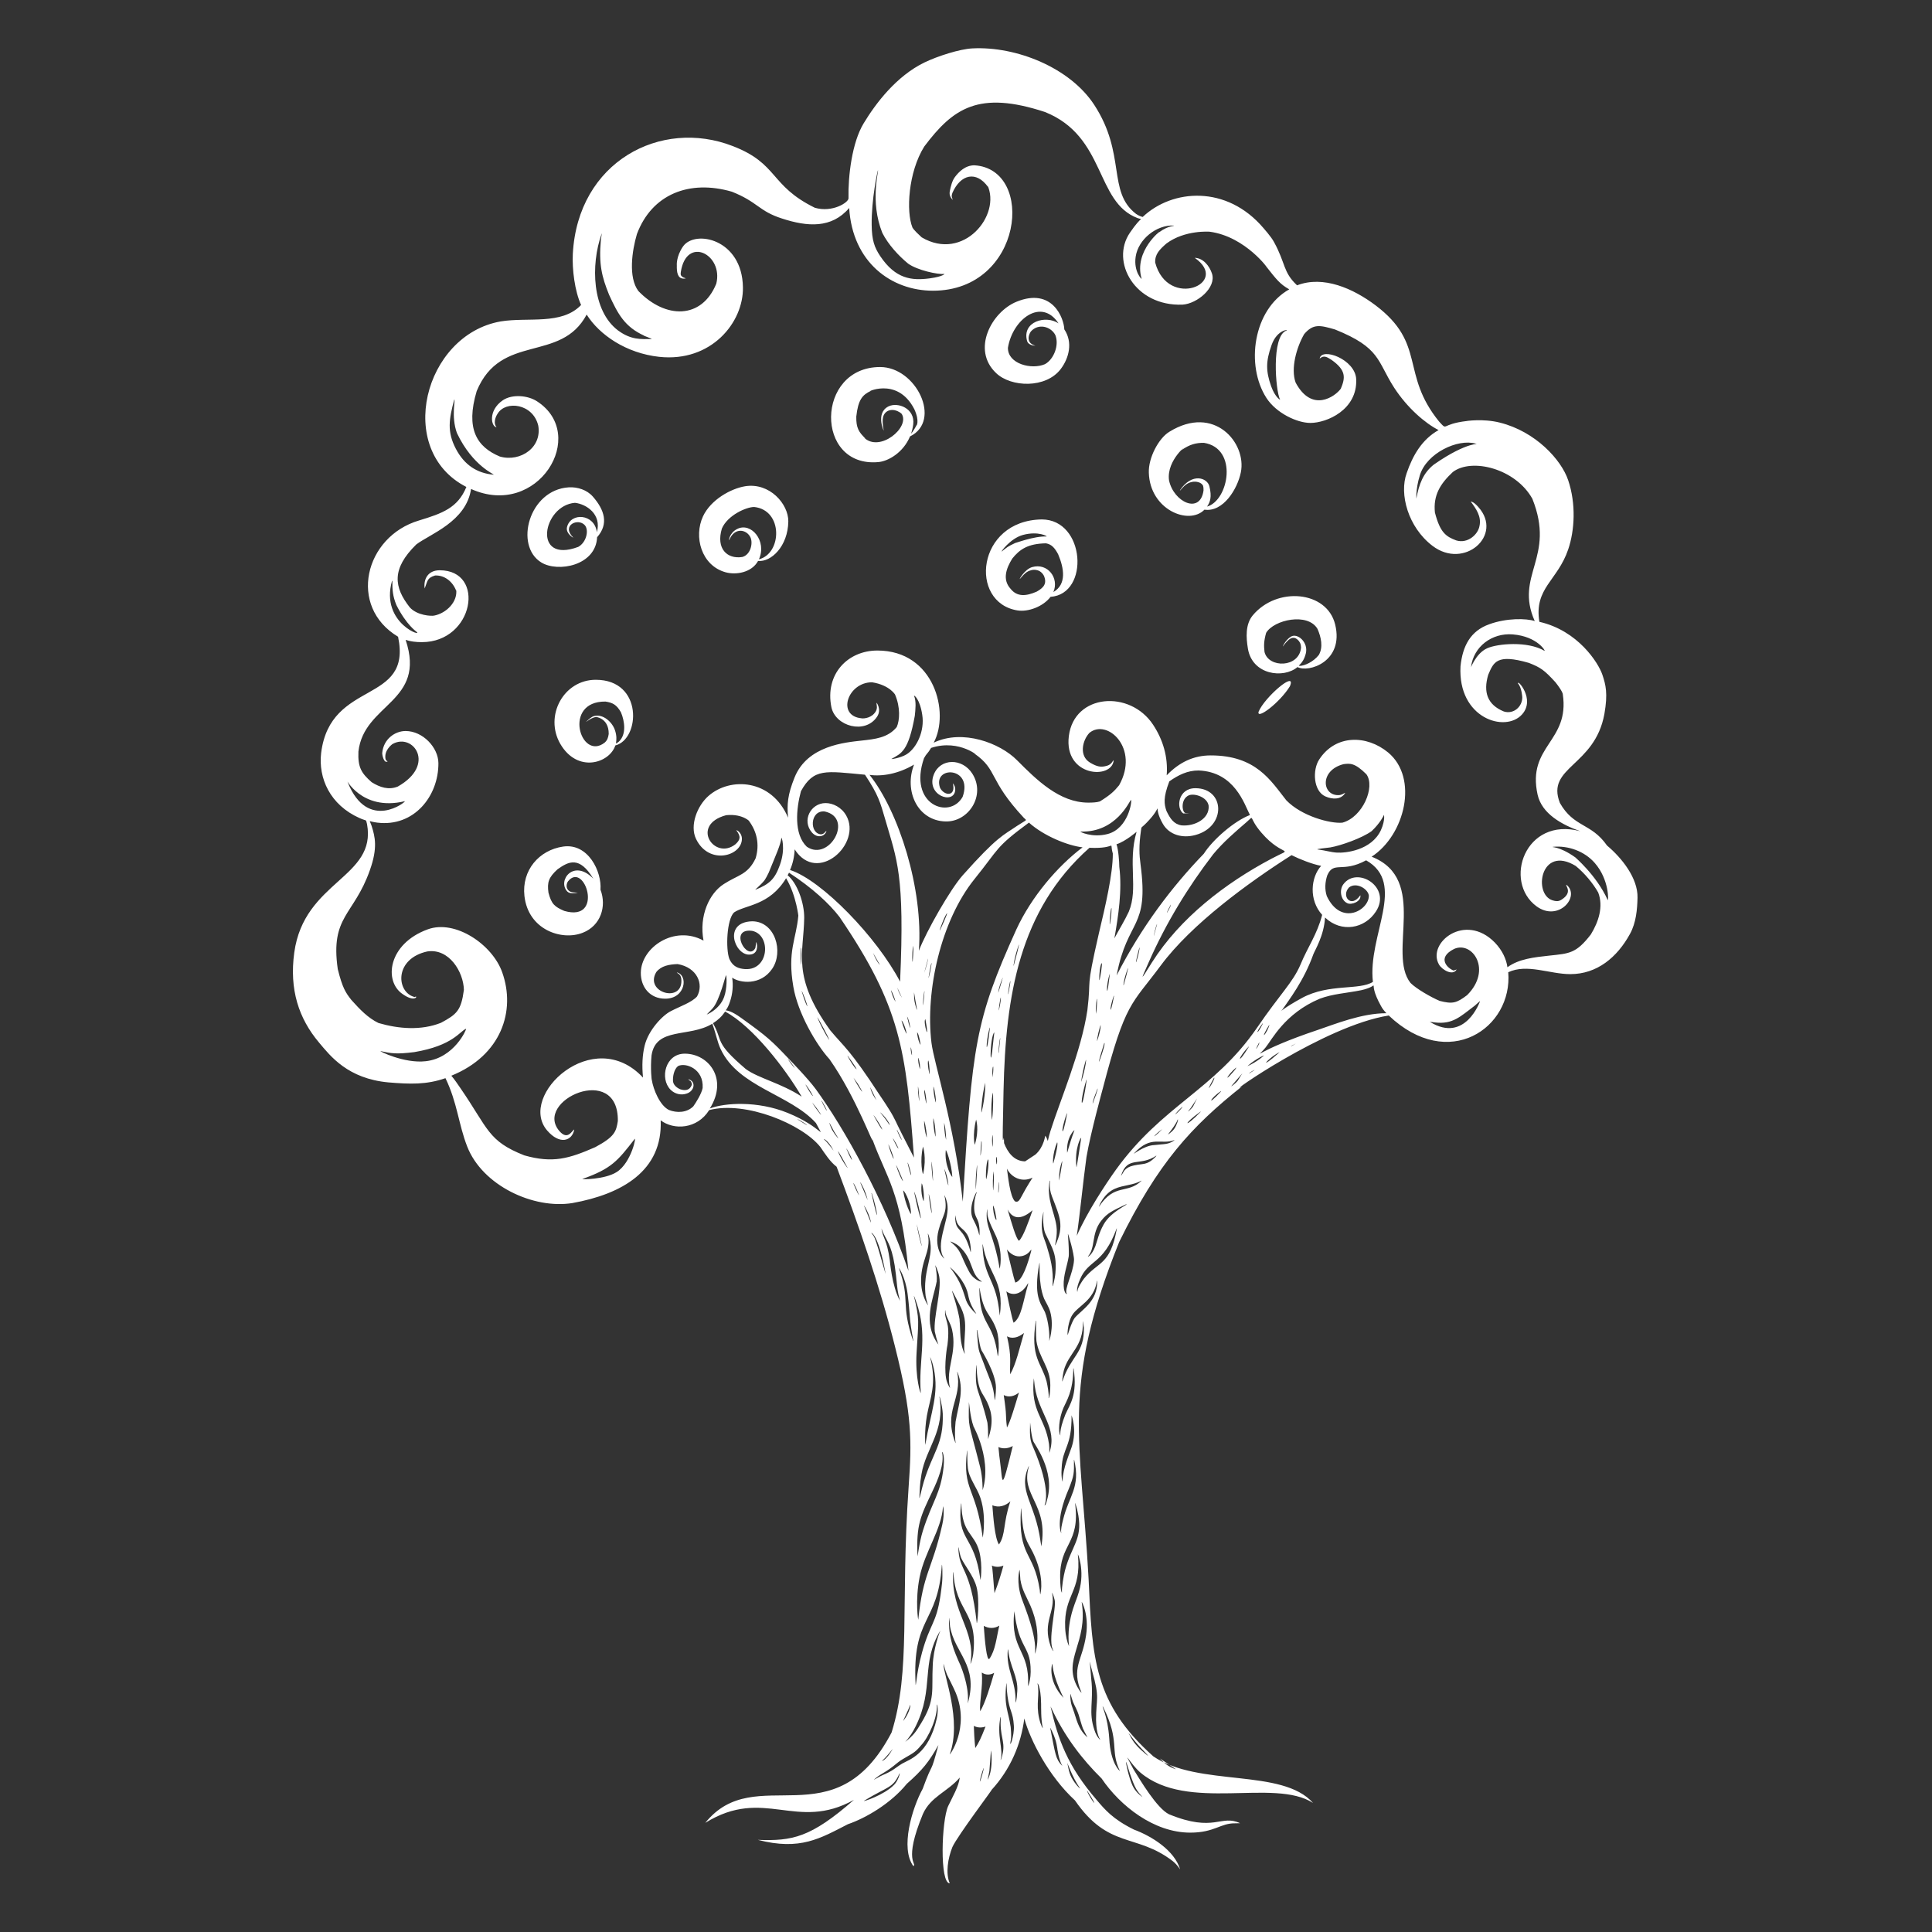 <?xml version="1.0" encoding="UTF-8" standalone="no"?>
<!DOCTYPE svg PUBLIC "-//W3C//DTD SVG 1.1//EN" "http://www.w3.org/Graphics/SVG/1.1/DTD/svg11.dtd">
<svg width="100%" height="100%" viewBox="0 0 100 100" version="1.1" xmlns="http://www.w3.org/2000/svg" xmlns:xlink="http://www.w3.org/1999/xlink" xml:space="preserve" xmlns:serif="http://www.serif.com/" style="fill-rule:evenodd;clip-rule:evenodd;stroke-linejoin:round;stroke-miterlimit:2;">
    <rect x="0" y="0" width="100" height="100" fill="#333333" stroke="none"/>
    <g id="Fruit-Tree" serif:id="Fruit Tree" transform="matrix(1.291,0,0,1.291,-179.932,-17.362)">
        <g id="White">
            <path id="Fruit-Tree1" serif:id="Fruit Tree" d="M168.479,52.546C168.514,52.572 168.531,53.074 168.406,53.42C168.219,53.947 167.635,54.162 167.715,54.115C167.982,53.847 167.916,53.899 167.961,53.855C168.217,53.562 168.467,52.556 168.479,52.546ZM170.645,48.119C170.438,48.703 170.221,48.894 169.668,49.118C169.607,49.14 169.863,48.949 170.037,48.728C169.992,48.781 170.078,48.684 170.193,48.437C170.484,47.72 170.67,47.321 170.701,47.046C170.701,46.966 170.885,47.45 170.645,48.119ZM170.439,47.835L170.434,47.853L170.439,47.835ZM165.492,27.042C165.07,27.045 164.678,27.082 164.156,26.699C163.105,25.912 163.051,24.067 163.494,22.823C163.523,22.715 163.455,23.097 163.465,23.066C163.377,24.041 163.5,24.541 163.795,25.269C164.15,26.046 164.424,26.552 165.199,26.905C165.1,26.883 165.568,27.042 165.492,27.042ZM155.092,36.736L155.105,36.739C155.102,37.097 155.119,37.342 155.264,37.701C155.662,38.502 156.084,38.783 156.041,38.751C156.461,39.05 154.6,38.473 155.092,36.736ZM159.16,32.481C158.504,32.42 157.99,32.096 157.646,31.433C157.295,30.754 157.371,30.266 157.586,29.47C157.646,29.436 157.451,30.14 157.693,30.809C158.334,32.166 159.254,32.481 159.16,32.481ZM182.697,46.788C184.133,46.837 184.666,45.545 184.717,45.519C184.771,45.534 184.625,46.665 183.781,46.887C183.15,47.05 182.639,46.788 182.697,46.788ZM198.715,53.58C198.719,53.58 198.123,55.3 196.699,54.415L196.912,54.442C197.623,54.524 197.928,54.2 198.5,53.77L198.715,53.58ZM194.74,46.729C194.361,47.548 193.309,47.654 192.975,47.632C192.721,47.616 192.547,47.55 192.197,47.504C192.135,47.486 192.51,47.449 192.709,47.424C193.129,47.353 193.988,47.049 194.369,46.769C194.715,46.441 194.842,46.156 194.842,46.161C194.861,46.021 194.93,46.31 194.74,46.729ZM203.832,49.533C203.371,48.512 202.467,47.775 202.541,47.829C201.857,47.341 201.531,47.43 201.641,47.4C202.246,47.342 202.902,47.575 203.313,48.048C203.898,48.717 203.865,49.585 203.832,49.533ZM201.299,39.543C200.617,39.141 199.414,39.255 199.004,39.437C198.518,39.649 198.305,40.337 198.352,40.19C198.453,39.365 199.197,38.818 200.02,38.883C201.027,38.962 201.361,39.582 201.299,39.543ZM196.162,33.425C196.162,33.518 196.119,33.078 196.303,32.494C196.578,31.614 197.82,31.026 198.543,31.236C198.727,31.278 198.254,31.105 196.863,32.073C196.426,32.417 196.266,32.873 196.162,33.425ZM190.947,26.703C190.338,26.928 190.514,29.122 190.693,29.464C190.736,29.505 190.506,29.408 190.336,28.93C190.127,28.33 190.117,27.95 190.357,27.276C190.586,26.635 191.088,26.654 190.947,26.703ZM184.906,23.741C185.01,23.039 185.746,22.457 186.43,22.492C186.498,22.519 186.232,22.472 185.842,22.764C185.973,22.636 184.813,23.502 185.145,24.623C185.16,24.672 184.818,24.339 184.906,23.741ZM175.045,23.262L175.029,23.243L175.045,23.262ZM174.666,23.719C175.281,24.635 175.926,24.706 176.656,24.608C177.188,24.536 177.264,24.422 177.232,24.43C176.98,24.463 176.15,24.283 175.783,24.017C175.4,23.703 174.986,23.255 174.748,22.784C174.244,21.526 174.613,20.291 174.574,20.274C174.559,20.287 174.309,21.45 174.322,22.465C174.328,23.084 174.434,23.372 174.666,23.719ZM180.389,34.895C181.01,34.728 181.387,34.958 181.334,34.958C180.828,34.936 180.049,35.241 180.088,35.213C179.744,35.379 179.789,35.362 179.537,35.558C179.475,35.602 179.877,35.033 180.389,34.895ZM175.715,43.695C175.484,43.837 175.061,43.905 175.121,43.872C175.514,43.651 175.795,43.568 176.051,42.148C176.078,41.89 176.115,41.569 176.021,41.346C176.01,41.307 176.252,41.453 176.35,42.111C176.451,42.742 176.137,43.436 175.715,43.695ZM153.32,44.825C153.209,44.562 153.82,45.999 155.604,45.571C155.688,45.571 154.127,46.82 153.32,44.825ZM164.096,60.441C163.611,60.746 162.645,60.74 162.727,60.716C163.895,60.302 164.141,59.985 164.803,59.135C164.916,58.914 164.701,60.062 164.096,60.441ZM158.061,54.694C158.092,54.694 157.594,55.871 156.438,55.996C155.578,56.096 154.531,55.57 154.635,55.591C155.059,55.682 155.26,55.722 155.986,55.63C157.539,55.369 157.805,54.794 158.061,54.694ZM182.223,63.814C182.207,63.902 182.26,63.841 182.189,62.926C182.189,62.851 182.449,63.737 182.434,63.976C182.4,64.517 182.02,65.158 182.148,65.322C182.168,65.344 182.035,65.347 182.02,64.997C182.002,64.574 182.164,64.197 182.223,63.814ZM189.686,56.341L189.461,56.486C189.42,56.514 189.508,56.41 189.686,56.341ZM191.146,55.398C191.143,55.402 191.08,55.408 191.332,55.284L191.146,55.398ZM190.678,55.634L190.393,55.878C189.83,56.33 190.314,55.797 190.678,55.634ZM190.045,55.763C190.07,55.763 189.781,56.013 189.408,56.185C189.314,56.247 189.672,55.925 190.045,55.763ZM189.852,55.251L189.857,55.249C189.906,55.269 189.572,55.8 189.852,55.251ZM190.182,54.756C190.053,55.008 189.936,55.074 190.256,54.545C190.217,54.564 190.332,54.452 190.182,54.756ZM189.998,54.477L190.006,54.485C189.77,54.97 189.674,54.906 189.998,54.477ZM189.441,55.408L189.447,55.413C188.957,56.214 188.982,55.876 189.441,55.408ZM189.182,56.482L188.992,56.786C188.904,56.886 188.711,57.04 188.748,56.986L189.182,56.482ZM188.785,56.459C188.42,56.878 188.604,56.533 188.93,56.254C188.889,56.263 189.033,56.188 188.785,56.459ZM188.332,57.204C187.719,57.869 187.891,57.476 188.328,57.194L188.332,57.204ZM188.047,56.658L188.053,56.655C188.127,56.696 187.547,57.568 188.047,56.658ZM186.645,57.991C186.377,58.259 186.506,58.071 186.77,57.827C186.723,57.851 186.875,57.752 186.645,57.991ZM187.014,57.998C187.146,57.851 187.355,57.492 187.365,57.487L187.205,57.815C187.1,57.95 186.979,58.044 187.014,57.998ZM187.512,58.026C186.834,58.722 186.781,58.533 187.508,58.016L187.512,58.026ZM186.445,58.717C186.348,58.845 186.154,58.974 186.209,58.922C186.625,58.388 186.566,58.349 186.598,58.33C186.623,58.33 186.557,58.561 186.445,58.717ZM185.973,58.718L185.805,58.884C185.498,59.158 185.719,58.894 185.973,58.718ZM185.66,59.357C185.225,59.372 184.758,59.784 184.844,59.687C185.527,58.942 185.924,59.363 186.453,59.158L186.457,59.168C186.209,59.346 186.055,59.308 185.66,59.357ZM185.678,59.355L185.668,59.357L185.678,59.355ZM185.736,59.794C185.33,60.234 185.174,60.056 184.689,60.216L184.701,60.212C184.506,60.283 184.424,60.421 184.441,60.396C184.307,60.63 184.32,60.581 184.322,60.577C184.578,59.771 185.086,60.228 185.729,59.784L185.736,59.794ZM185.137,60.792C184.57,61.337 184.068,60.872 183.436,61.827C183.408,61.878 183.594,61.316 184.072,61.109C184.404,60.958 184.824,60.97 185.131,60.784L185.137,60.792ZM181.494,79.443C181.152,78.449 181.711,78.093 181.555,77.317C181.541,77.263 181.613,77.399 181.66,77.604C181.732,77.921 181.361,79.25 181.609,79.63C181.619,79.661 181.555,79.614 181.494,79.443ZM175.221,85.007C174.809,85.427 173.941,85.702 174.014,85.648C174.996,85.05 175.17,85.154 175.439,84.548C175.471,84.531 175.383,84.845 175.221,85.007ZM178.744,84.637C178.6,85.13 178.65,84.777 178.805,84.343C178.773,84.368 178.869,84.21 178.744,84.637ZM178.982,84.79C178.957,84.828 178.994,84.722 179.041,84.452C179.049,84.42 179.09,83.783 179.102,83.645C179.102,83.541 179.223,84.308 178.982,84.79ZM179.582,83.714C179.549,83.894 179.492,84.053 179.492,83.997C179.613,83.607 179.328,83.021 179.486,82.298L179.5,82.301C179.447,83.056 179.672,83.23 179.582,83.714ZM182.967,85.25C183.531,86.128 183.09,85.598 182.955,85.253L182.967,85.25ZM182.672,85.141C182.703,85.19 182.574,85.073 182.461,84.916C182.25,84.62 182.234,84.458 182.168,84.139C182.141,84.037 182.346,84.679 182.672,85.141ZM181.775,83.617C181.844,84.106 181.998,84.279 181.953,84.237C181.693,83.963 181.689,83.784 181.482,82.734C181.463,82.662 181.617,82.976 181.678,83.167C181.775,83.473 181.775,83.695 181.775,83.617ZM181.182,82.723C181.199,82.778 181.107,82.652 181.037,82.344C180.902,81.751 181.066,81.378 180.971,80.95C180.953,80.902 181.102,81.01 181.115,81.757C181.119,81.881 181.102,82.374 181.182,82.723ZM182.967,83.099C182.771,82.921 182.633,82.743 182.484,82.246C182.373,81.865 182.283,81.806 182.287,81.37C182.287,81.312 182.334,81.526 182.395,81.688C182.465,81.855 182.563,82.013 182.617,82.188C182.676,82.372 182.723,82.561 182.789,82.743C182.863,82.906 183.006,83.154 182.967,83.099ZM181.57,80.163C181.607,80.799 182.098,81.652 182,81.505C181.328,80.783 181.57,80.076 181.57,80.163ZM186.525,84.384C186.242,84.296 186.064,84.154 185.881,83.952L186.525,84.384ZM184.982,83.382C185.105,83.533 185.75,84.163 185.15,83.634C184.891,83.402 184.77,83.227 184.621,82.933C184.586,82.878 184.816,83.195 184.982,83.382ZM184.939,85.193C185.047,85.372 185.221,85.529 185.164,85.489C185.029,85.386 184.889,85.261 184.785,85.048C184.633,84.72 184.5,84.103 184.523,84.084C184.541,84.095 184.758,84.906 184.939,85.193ZM183.594,81.871C184.301,83.287 183.859,83.594 184.273,84.45C184.279,84.465 183.898,84.165 183.848,83.159C183.785,82.212 183.527,81.832 183.594,81.871ZM183.479,83.189C183.492,83.229 183.342,83.083 183.256,82.821C182.998,82.075 183.232,81.677 183.125,80.762L183.068,80.076C183.08,80.085 183.094,80.206 183.158,80.436C183.482,81.564 183.318,81.517 183.318,82.403C183.322,82.64 183.354,82.989 183.479,83.189ZM182.918,79.009C182.77,80.036 182.309,80.314 182.734,81.307C182.754,81.334 182.691,81.304 182.568,81.079C181.963,79.958 183.002,79.326 182.742,77.68C182.742,77.636 183.041,78.191 182.918,79.009ZM182.23,79.441C182.162,79.293 182.094,79.035 182.08,78.712C182.018,77.367 182.744,77.286 182.59,75.779C182.563,75.663 182.891,76.406 182.631,77.269C182.545,77.558 182.51,77.598 182.389,77.968C182.105,78.879 182.258,79.484 182.23,79.441ZM182.072,76.412C182.02,76.616 181.936,77.083 181.951,77.291C181.959,77.312 181.889,77.318 181.879,76.713C181.85,75.308 182.691,75.374 182.477,73.714C182.461,73.642 182.559,73.911 182.609,74.208C182.77,75.172 182.338,75.417 182.072,76.412ZM181.994,74.385C181.947,74.575 181.898,74.769 181.924,74.919C181.934,74.952 181.652,74.46 182.225,73.14C182.438,72.601 182.439,72.538 182.432,71.98L182.441,71.978C182.703,73.093 182.227,73.418 181.994,74.385ZM182.34,71.466C182.277,71.671 181.979,72.331 181.979,72.806C181.998,72.931 181.908,72.758 181.938,72.323C181.969,71.474 182.348,71.484 182.336,70.189C182.332,70.191 182.568,70.767 182.34,71.466ZM182.09,70.155C181.811,70.847 181.902,71.025 181.887,70.997C181.795,70.871 181.824,70.319 182.014,69.885C182.127,69.626 182.402,69.23 182.406,68.314L182.418,68.312C182.578,69.387 182.27,69.746 182.09,70.155ZM181.971,68.825C181.943,68.905 181.984,68.566 182.023,68.409C182.203,67.695 182.822,67.456 182.789,66.433L182.795,66.429L182.83,66.681C182.852,67.719 182.305,67.806 181.971,68.825ZM182.359,66.47L182.365,66.458L182.359,66.47ZM182.18,66.978C182.182,66.984 182.324,66.474 182.461,66.288L182.457,66.294C182.732,65.963 183.385,65.636 183.363,64.804L183.354,64.8C183.238,65.591 182.604,65.799 182.377,66.153C182.203,66.396 182.158,66.889 182.18,66.978ZM182.461,66.288M183.744,63.546L183.73,63.565L183.744,63.546ZM182.572,65.226C182.572,65.09 182.75,64.824 182.832,64.715C183.406,64.008 183.889,64.193 184.152,62.702L184.145,62.7C183.598,64.179 183.02,63.928 182.676,64.739C182.496,65.139 182.572,65.283 182.572,65.226ZM183.621,62.544C183.424,62.9 183.377,63.167 183.293,63.404C183.15,63.785 182.971,63.858 182.992,63.824C183.307,63.469 183.117,62.913 183.525,62.392C183.775,62.07 184.002,61.981 184.529,61.729C184.646,61.729 183.912,62.015 183.621,62.544ZM179.891,82.648L179.891,82.659L179.891,82.648ZM179.766,81.439C179.727,81.164 179.738,80.873 179.721,80.948C179.619,81.855 179.803,82.052 179.891,82.664C179.889,82.602 179.943,83.139 179.891,83.254C179.828,83.613 180.049,83.05 180.023,82.635C179.986,82.064 179.852,82.081 179.766,81.439ZM179.793,79.584C179.861,80.286 180.197,80.663 180.16,81.253C180.139,81.646 180.092,81.738 180.092,81.698C180.111,80.813 179.699,80.395 179.781,79.584L179.793,79.584ZM180.666,80.038C180.768,80.701 180.59,81.077 180.59,81.046C180.666,79.566 179.873,79.65 180.039,78.058C180.039,77.958 180.086,78.599 180.273,79.08C180.428,79.475 180.602,79.66 180.666,80.038ZM180.688,77.828C181.219,79.046 180.822,79.904 180.869,79.728C180.947,79.034 180.473,77.923 180.338,77.538C180.104,76.869 180.248,76.39 180.252,76.386C180.26,76.39 180.289,76.908 180.289,76.804C180.354,77.204 180.518,77.44 180.688,77.828ZM175.598,82.431C175.535,82.525 175.799,81.994 175.865,81.811C175.896,81.753 175.859,82.101 175.598,82.431ZM174.742,84.037C174.906,83.917 175.211,83.492 175.152,83.594C174.885,84.048 174.713,84.065 174.742,84.037ZM180.783,75.684C181.26,76.656 181.096,77.306 181.096,77.302C181.074,77.523 181.059,77.101 181.059,77.184C180.822,75.622 180.186,75.908 180.307,73.933L180.316,73.933C180.391,75.158 180.545,75.209 180.783,75.684ZM180.627,72.241C180.264,73.402 181.426,73.74 181.123,75.448L181.092,75.25C180.881,73.685 180.168,73.232 180.617,72.236L180.627,72.241ZM181.361,73.56C181.297,73.798 181.293,73.783 181.25,73.802C181.246,73.804 181.578,73.269 180.77,71.408C180.65,71.146 180.664,70.871 180.674,70.497C180.674,70.375 180.697,70.932 180.797,71.222C180.813,71.31 181.688,72.395 181.361,73.56ZM181.432,71.349C181.279,70.269 180.686,70.072 180.822,68.725C180.822,68.628 180.861,69.073 180.861,69.029C181.012,70.117 181.781,70.677 181.451,71.681C181.436,71.755 181.457,71.527 181.432,71.349ZM181.23,68.534L181.236,68.549L181.23,68.534ZM180.914,66.402C180.896,66.922 180.93,67.226 180.928,67.216C181.033,67.894 181.484,68.277 181.484,68.982C181.484,69.411 181.414,69.548 181.414,69.493C181.443,69.38 181.367,68.965 181.334,68.831C181.119,68.051 180.678,67.903 180.902,66.4L180.914,66.402ZM181.441,67.201C181.463,66.986 181.416,66.42 181.268,66.052C181.096,65.685 180.797,65.432 181.047,64.087C181.08,63.976 180.979,64.876 181.234,65.512C181.295,65.646 181.428,65.847 181.48,66.04C181.656,66.659 181.408,67.32 181.441,67.201ZM181.572,65.007C181.625,64.353 181.48,63.867 181.33,63.372C181.215,63.007 181.049,62.819 181.205,62.047C181.232,61.949 181.139,62.548 181.283,62.9C181.576,63.518 181.75,63.721 181.688,64.49C181.668,64.742 181.572,65.085 181.572,65.007ZM181.73,62.601C181.641,62.005 181.328,61.538 181.457,60.787C181.506,60.759 181.393,61.017 181.553,61.423C181.865,62.232 182.055,62.595 181.686,63.372C181.639,63.436 181.789,63.001 181.73,62.601ZM181.963,59.997C181.979,59.987 181.865,60.661 181.844,60.762C181.844,60.872 181.793,60.398 181.963,59.997ZM181.754,59.244M181.758,59.248C181.775,59.262 181.803,59.376 181.607,60.086C181.586,60.154 181.557,59.716 181.758,59.248ZM181.76,59.242L181.754,59.244L181.76,59.242ZM176.326,60.899C176.354,60.874 176.438,61.278 176.41,61.595C176.41,61.66 176.27,61.313 176.326,60.899ZM175.9,62.113C175.9,62.179 175.662,61.716 175.584,61.185C175.584,61.127 175.881,61.536 175.9,62.113ZM176.381,59.417C176.377,59.418 176.533,59.842 176.387,60.513C176.367,60.575 176.24,59.988 176.381,59.417ZM177.555,60.625C177.555,60.685 177.227,60.17 177.293,59.566C177.307,59.51 177.523,60.097 177.555,60.625ZM178.51,58.336C178.506,58.339 178.646,58.711 178.459,59.337C178.459,59.405 178.346,58.976 178.51,58.336ZM179.316,59.834C179.326,59.8 179.367,59.936 179.34,60.121C179.326,60.161 179.297,59.971 179.316,59.834ZM179.299,62.177C179.395,62.619 179.174,62.171 179.189,61.787C179.207,61.773 179.277,62.007 179.299,62.177ZM178.994,59.93C179.01,59.938 179.021,60.294 178.922,60.708C178.883,60.835 178.9,59.999 178.994,59.93ZM182.531,60.234C182.447,59.47 182.723,59.007 182.723,59.075C182.689,59.278 182.531,60.38 182.531,60.234ZM182.451,58.765C182.217,59.39 182.158,59.735 182.158,59.648C182.117,59.025 182.477,58.717 182.451,58.765ZM182.148,58.086L182.158,58.091C181.959,59.224 181.865,58.839 182.148,58.086ZM182.729,56.805C182.707,56.904 182.746,56.497 182.908,55.953C182.934,55.867 182.912,56.232 182.729,56.805ZM182.93,56.743L182.941,56.743C182.758,58.14 182.613,57.79 182.93,56.743ZM183.375,57.095C183.418,57.063 183.242,57.544 183.189,57.681C183.182,57.705 183.139,57.692 183.375,57.095ZM183.646,55.268L183.65,55.263C183.746,55.263 183.117,56.952 183.646,55.268ZM183.494,54.558C183.51,54.509 183.52,54.72 183.363,55.178C183.35,55.234 183.348,55.036 183.494,54.558ZM183.316,54.082C183.316,54.142 183.285,53.923 183.344,53.501C183.363,53.441 183.367,53.796 183.316,54.082ZM186.311,49.728C186.26,49.766 186.426,49.583 186.166,50.042C186.146,50.083 186.162,49.984 186.311,49.728ZM185.639,50.956C185.607,51.054 185.725,50.522 185.766,50.495L185.639,50.956ZM185.063,51.429C185.076,51.435 185.02,51.759 184.928,52.018C184.873,52.128 185.047,51.441 185.063,51.429ZM184.426,52.946C184.404,53.006 184.412,52.761 184.588,52.281C184.646,52.171 184.459,52.823 184.426,52.946ZM184.027,53.375L184.039,53.376C183.877,54.277 183.828,53.939 184.027,53.375ZM183.873,52.481L183.832,52.801C183.74,53.609 183.707,52.919 183.873,52.481ZM183.547,52.061C183.574,52.087 183.504,52.54 183.461,52.732C183.426,52.865 183.453,52.132 183.547,52.061ZM183.934,49.851C183.947,49.857 183.93,50.212 183.875,50.495C183.84,50.593 183.898,49.874 183.934,49.851ZM179.172,56.624C179.172,56.726 179.137,56.265 179.193,56.207C179.203,56.215 179.205,56.408 179.172,56.624ZM178.799,56.001L178.764,56.367L178.799,56.001ZM171.23,56.249C171.266,56.303 171.133,56.179 170.961,55.909C170.941,55.882 171.004,55.925 171.23,56.249ZM171.479,51.45L171.484,51.445C171.543,51.464 171.445,52.968 171.479,51.45ZM175.979,51.385C175.953,51.413 176.029,51.19 175.967,51.997C175.949,52.067 175.932,51.733 175.979,51.385ZM176.473,54.313L176.477,54.316C176.676,55.424 176.365,54.401 176.473,54.313ZM175.885,55.45C175.885,55.404 175.93,55.533 175.939,55.739C175.939,55.802 175.885,55.62 175.885,55.45ZM175.723,54.878C175.723,54.941 175.586,54.634 175.52,54.372C175.52,54.325 175.66,54.556 175.723,54.878ZM175.275,53.597C175.297,53.646 175.178,53.478 175.096,53.159C175.078,53.102 175.197,53.302 175.275,53.597ZM174.377,51.651L174.645,52.122C174.672,52.165 174.537,52.047 174.377,51.651ZM178.377,62.306C178.18,61.878 178.498,61.264 178.527,61.243C178.551,61.25 178.498,61.305 178.451,61.556C178.365,62.252 178.574,62.203 178.625,62.566C178.676,62.868 178.635,63.023 178.635,62.967C178.557,62.622 178.436,62.431 178.377,62.306ZM178.287,63.638C177.986,62.536 177.662,62.926 177.67,62.192C177.67,62.117 177.699,62.351 177.74,62.457C177.859,62.712 178.064,62.726 178.199,63.036C178.301,63.285 178.314,63.701 178.287,63.638ZM177.229,63.896C177.281,63.97 176.785,63.589 177.008,62.756C177.176,62.113 177.383,62.079 177.24,61.378C177.221,61.31 177.35,61.577 177.365,61.814C177.418,62.39 176.844,63.367 177.229,63.896ZM178.225,64.427C177.861,63.753 177.945,63.608 177.48,63.233C177.445,63.197 177.697,63.299 177.824,63.411C178.43,63.955 178.25,64.517 178.734,64.825C178.785,64.859 178.438,64.816 178.225,64.427ZM178.107,65.581C178.002,65.283 177.932,64.87 177.467,64.268C177.389,64.187 177.777,64.49 178.021,64.922C178.291,65.404 178.09,65.468 178.51,66.109C178.547,66.169 178.213,65.872 178.107,65.581ZM178.059,66.924C178.014,67.617 178.037,67.609 178.037,67.584L178.057,67.736C177.838,67.306 177.889,66.814 177.844,66.347L177.848,66.358C177.68,65.403 177.266,64.649 177.832,65.738C178.063,66.168 178.092,66.434 178.059,66.924ZM177.686,70.448C177.621,71.137 177.713,71.362 177.68,71.299C177.174,69.994 177.967,69.564 177.75,68.458L177.76,68.454C178.043,69.179 177.814,69.713 177.686,70.448ZM177.461,69.083C177.484,69.148 177.336,68.915 177.303,68.697C177.217,68.173 177.355,67.361 177.361,67.368C177.48,66.377 177.234,66.424 177.266,65.986L177.27,65.98C177.281,65.984 177.273,66.001 177.287,66.093C177.338,66.311 177.484,66.497 177.545,66.758C177.76,67.71 177.275,68.325 177.461,69.083ZM176.852,66.829L176.848,66.816L176.852,66.829ZM176.924,64.847C176.797,65.517 176.338,66.478 176.994,67.351C177.021,67.405 176.93,67.204 176.852,66.833C176.791,66.279 177.133,65.169 177.031,64.632C176.982,64.364 176.85,64.122 176.873,64.186C176.967,64.632 176.924,64.909 176.924,64.847ZM176.574,65.775C176.293,65.333 176.191,64.698 176.457,63.909C176.582,63.529 176.643,63.29 176.574,62.919C176.553,62.831 176.752,63.222 176.668,63.743C176.596,64.218 176.402,64.681 176.484,65.394C176.525,65.646 176.605,65.822 176.574,65.775ZM177.572,83.33L177.576,83.316L177.572,83.33ZM177.34,80.587C177.246,80.355 177.201,80.111 177.201,80.175C177.211,80.642 177.943,82.411 177.453,83.783C177.43,83.854 178.27,82.73 177.695,81.323C177.637,81.175 177.338,80.583 177.34,80.587ZM177.463,78.65C177.641,79.732 178.611,80.2 178.182,81.72C178.139,81.846 178.32,81.315 177.885,80.222C177.623,79.652 177.385,79.085 177.428,78.322C177.428,78.228 177.465,78.654 177.463,78.65ZM177.6,76.488C177.68,78.089 178.596,78.055 178.393,79.764C178.375,79.926 178.283,80.202 178.283,80.14C178.504,78.798 177.5,78.121 177.588,76.488L177.6,76.488ZM178.525,77.07C178.664,77.582 178.557,78.611 178.535,78.515C178.283,76.224 177.807,76.46 177.799,75.49C177.824,75.47 177.811,75.637 177.908,75.909C178.045,76.207 178.408,76.632 178.525,77.07ZM178.682,76.78C178.439,74.937 177.721,75.264 177.908,73.729L177.918,73.729C177.934,74.95 178.441,74.9 178.639,75.662C178.785,76.24 178.682,76.881 178.682,76.78ZM178.553,73.202C178.979,73.999 178.777,75.098 178.775,75.095C178.5,73.035 177.955,73.238 178.145,71.613L178.154,71.613C178.16,72.523 178.166,72.466 178.553,73.202ZM178.771,73.194C178.768,73.202 178.781,72.72 178.67,72.263C178.174,70.31 178.207,70.77 178.221,69.679C178.221,69.568 178.268,70.29 178.406,70.631C178.193,70.287 179.199,71.806 178.771,73.194ZM178.963,70.489C178.607,69.013 178.451,69.324 178.512,68.188L178.521,68.188C178.574,69.267 178.752,69.237 178.953,69.666C179.162,70.109 179.199,70.524 178.994,71.13C178.975,71.2 179.012,70.929 178.963,70.489ZM179.305,69.083C179.307,69.273 179.27,69.642 179.254,69.568C179.199,68.956 179.068,68.812 178.828,68.142C178.574,67.456 178.619,67.738 178.535,66.774L178.551,66.773C178.656,67.341 178.662,67.429 178.721,67.579C178.719,67.576 179.305,68.505 179.305,69.083ZM179.203,67.007L179.209,67.025L179.203,67.007ZM178.65,65.098L178.639,65.098C178.652,66.677 179.188,66.333 179.377,67.818C179.396,67.892 179.48,67.201 179.326,66.761C179.086,66.083 178.813,66.163 178.65,65.098ZM179.418,65.868C179.252,64.685 178.797,64.635 178.766,63.345L178.777,63.345C178.967,64.531 179.658,64.753 179.459,66.196L179.418,65.868ZM178.963,62.12C178.963,62.343 179.254,62.877 179.316,63.028C179.611,63.712 179.453,64.351 179.453,64.312C179.215,62.874 178.848,62.652 178.949,61.945L178.951,61.94C178.969,61.946 178.951,61.97 178.963,62.12ZM179.424,60.851C179.424,60.847 179.453,60.777 179.41,61.255C179.41,61.264 179.373,61.324 179.424,60.851ZM179.203,60.428C179.203,60.372 179.246,60.56 179.199,61.164C179.199,61.234 179.154,60.986 179.203,60.428ZM178.5,61.12C178.5,61.208 178.461,60.87 178.543,60.17C178.543,60.16 178.576,60.059 178.5,61.12ZM178.715,59.206L178.719,59.2C178.779,59.222 178.617,60.483 178.715,59.206ZM179.172,59.415C179.172,59.467 179.129,59.279 179.16,58.964C179.16,58.911 179.201,59.066 179.172,59.415ZM179.174,57.267C179.203,57.236 179.203,57.892 179.15,58.333C179.15,58.438 179.068,57.896 179.174,57.267ZM178.877,56.857C178.875,56.86 178.896,57.359 178.73,58.037C178.699,58.147 178.727,57.412 178.877,56.857ZM179.055,54.65L179.064,54.653C178.906,56.046 178.875,55.255 179.055,54.65ZM179.24,54.841L179.207,55.118C179.043,56.853 179.051,54.987 179.24,54.841ZM179.479,55.06L179.418,55.652C179.383,55.765 179.443,55.095 179.479,55.06ZM179.873,52.786C179.863,52.792 179.928,52.667 179.801,53.301C179.779,53.365 179.799,53.113 179.873,52.786ZM179.57,52.656C179.568,52.659 179.629,52.516 179.404,53.232C179.391,53.292 179.381,53.122 179.57,52.656ZM179.424,53.943C179.393,54.052 179.473,53.457 179.5,53.437C179.51,53.441 179.486,53.709 179.424,53.943ZM180.219,51.329C180.215,51.332 180.293,51.152 180.018,52.159C179.992,52.249 180.029,51.872 180.219,51.329ZM176.43,53.198C176.457,53.099 176.402,53.634 176.391,53.738C176.391,53.791 176.354,53.68 176.43,53.198ZM176.719,52.052C176.736,52.061 176.668,52.455 176.609,52.645C176.574,52.773 176.699,52.069 176.719,52.052ZM176.582,51.882C176.596,51.888 176.504,52.251 176.43,52.45L176.582,51.882ZM177.344,50.065C177.371,50.065 177.115,50.634 177.061,50.739C176.994,50.845 177.27,50.108 177.344,50.065ZM176.129,62.542C176.125,62.527 176.123,62.469 176.332,63.394C176.346,63.45 176.26,63.277 176.129,62.542ZM176.027,61.249C176.002,61.136 176.178,61.579 176.297,62.284C176.303,62.305 176.26,62.363 176.027,61.249ZM176.609,61.335C176.609,61.266 176.705,61.654 176.73,62.068C176.73,62.192 176.639,61.638 176.609,61.335ZM176.781,60.769C176.781,60.886 176.723,60.378 176.717,60.041C176.717,59.956 176.771,60.297 176.781,60.769ZM177.398,60.958C177.398,61.06 177.26,60.44 177.238,60.335C177.227,60.275 177.361,60.565 177.398,60.958ZM177.227,58.475C177.213,58.415 177.295,58.63 177.307,59.132C177.32,59.201 177.232,58.942 177.227,58.475ZM176.885,59.003C176.885,59.085 176.791,58.699 176.791,58.3C176.791,58.224 176.887,58.597 176.885,59.003ZM176.533,59.038C176.533,59.1 176.426,58.761 176.424,58.404C176.424,58.335 176.516,58.663 176.533,59.038ZM176.234,57.574C176.234,57.649 176.176,57.338 176.178,57.027C176.178,56.97 176.207,57.095 176.234,57.574ZM176.438,57.148C176.453,57.159 176.514,57.427 176.518,57.676C176.518,57.781 176.396,57.187 176.438,57.148ZM176.797,57.03C176.797,56.954 176.893,57.311 176.898,57.64C176.898,57.708 176.797,57.338 176.797,57.03ZM176.594,55.967C176.607,55.98 176.648,56.227 176.646,56.49C176.646,56.624 176.531,56.027 176.594,55.967ZM176.184,55.867C176.184,55.814 176.266,56.04 176.262,56.293C176.262,56.35 176.184,56.119 176.184,55.867ZM176.145,54.849C176.113,54.876 176.176,54.687 176.283,55.322C176.283,55.376 176.162,55.139 176.145,54.849ZM175.869,54.653C175.873,54.663 175.85,54.701 175.744,54.219C175.734,54.169 175.828,54.337 175.869,54.653ZM176.074,53.558C176.176,54.079 176.141,53.994 176.064,53.709C176.018,53.536 176.021,53.376 176.021,53.23L176.074,53.558ZM175.539,53.457C175.453,53.314 175.396,53.214 175.348,53.044L175.539,53.457ZM175.852,60.316C175.979,60.789 175.859,60.534 175.762,60.068C175.758,60.05 175.775,60.04 175.852,60.316ZM175.424,60.42C175.762,61.184 175.438,60.636 175.309,60.187C175.281,60.083 175.426,60.425 175.424,60.42ZM175.342,58.749C175.701,59.448 175.457,59.1 175.332,58.753L175.342,58.749ZM175.186,59.1C175.482,59.577 175.443,59.679 175.176,59.106L175.186,59.1ZM175.104,59.587C175.324,60.181 175.137,59.855 174.994,59.352C174.979,59.292 175.057,59.455 175.104,59.587ZM174.582,58.425C174.828,58.823 174.818,58.931 174.4,58.168C174.393,58.156 174.396,58.133 174.582,58.425ZM175.035,58.546C174.77,58.15 174.633,58.033 174.682,58.056C174.984,58.343 175.076,58.585 175.035,58.546ZM174.264,57.054C174.219,56.934 174.564,57.656 174.502,57.544C174.381,57.368 174.322,57.261 174.264,57.054ZM173.764,56.896C174.154,57.544 173.801,57.073 173.594,56.658L173.764,56.896ZM173.354,55.786L173.363,55.781C173.994,56.641 173.637,56.333 173.354,55.786ZM172.15,54.253C172.119,54.162 172.354,54.6 172.398,54.685C172.934,55.693 172.344,54.749 172.15,54.253ZM171.521,53.203C171.502,53.111 171.615,53.4 171.648,53.486C171.855,54.056 171.684,53.761 171.521,53.203ZM171.352,58.327L171.355,58.319C171.633,58.454 172.047,58.783 171.352,58.327ZM172.309,57.585L172.32,57.58C172.65,58.15 172.529,58.065 172.309,57.585ZM172.125,57.888C172.529,58.464 172.08,57.915 171.936,57.649L172.125,57.888ZM171.826,57.142C172.107,57.59 171.916,57.392 171.674,56.943C171.656,56.906 171.705,56.956 171.826,57.142ZM173.318,59.502C173.627,60.028 173.578,60.159 173.311,59.508L173.318,59.502ZM172.627,58.479C172.617,58.425 172.67,58.55 172.813,58.809C172.883,58.928 173.018,59.122 172.969,59.079C172.809,58.884 172.711,58.747 172.627,58.479ZM173.354,60.265C173.393,60.344 173.105,59.957 172.969,59.607C172.961,59.597 172.957,59.529 173.354,60.265ZM172.783,59.558C172.826,59.644 172.648,59.346 172.406,59.121C172.371,59.092 172.563,59.141 172.783,59.558ZM176.93,82.355C176.604,83.793 175.826,83.993 175.545,84.156C175.381,84.253 175.273,84.349 175.117,84.443C174.887,84.576 174.84,84.575 174.666,84.663C174.539,84.728 174.381,84.831 174.424,84.787C174.506,84.72 174.586,84.65 174.77,84.544C175.246,84.259 175.285,84.147 175.561,83.982C175.918,83.763 176.049,83.74 176.311,83.413C176.592,83.122 176.969,82.314 176.936,81.791C176.965,81.765 176.998,82.066 176.93,82.355ZM176.172,82.465L176.176,82.457L176.172,82.465ZM176.084,82.664C176.846,81.129 176.273,80.152 177.076,78.82C177.053,78.869 176.793,79.531 176.77,80.226C176.719,81.21 176.887,81.583 176.307,82.533C176.1,82.88 176.002,83.018 175.678,83.277C175.596,83.353 175.875,83.101 176.084,82.664ZM177.145,76.903C176.984,78.425 176.775,78.367 176.455,79.324C176.123,80.334 176.102,81.097 176.084,80.993C175.934,78.226 176.982,78.59 177.135,76.194C177.15,76.109 177.174,76.585 177.145,76.903ZM177.15,74.587C176.748,76.379 176.381,76.505 176.191,78.379C176.191,78.46 176.053,77.628 176.246,76.672C176.457,75.637 177.119,74.791 177.182,73.853C177.182,73.771 177.26,74.124 177.15,74.587ZM177.205,72.271C177.086,73.353 176.758,73.618 176.375,74.821C176.225,75.292 176.16,75.937 176.16,75.828C176.105,74.574 176.279,74.247 176.764,73.227C176.975,72.788 177.248,72.14 177.143,71.667C177.135,71.634 177.26,71.715 177.205,72.271ZM176.32,72.545C176.496,71.503 177.277,70.816 177.039,69.454C177.039,69.373 177.152,69.784 177.172,70.128C177.211,71.353 176.773,71.666 176.412,72.854C176.322,73.154 176.234,73.599 176.234,73.493C176.258,73.131 176.242,73 176.32,72.545ZM176.537,70.2C176.664,69.497 176.941,68.941 176.668,67.872C176.654,67.818 176.75,68.017 176.813,68.32C177.027,69.349 176.705,70 176.473,71.369C176.473,71.464 176.424,70.839 176.537,70.2ZM176.123,67.671C176.199,66.37 176.248,66.388 176.018,65.418C176,65.341 176.084,65.555 176.186,65.884C176.551,67.144 176.191,68.033 176.291,69.288C176.291,69.376 176.059,68.7 176.123,67.671ZM175.637,65.124L175.639,65.134L175.637,65.124ZM175.994,67.208C175.803,66.204 175.879,66.235 175.762,65.318C175.67,64.632 175.41,64.274 175.412,64.279C175.891,65.64 175.467,65.681 175.984,67.209L175.994,67.208ZM175.457,65.599C175.131,65.032 175.049,63.969 175.049,63.974C174.92,63.09 174.781,63.136 174.713,62.699L174.785,62.88C174.975,63.277 175.17,63.462 175.293,64.546C175.33,64.849 175.348,65.151 175.395,65.347L175.457,65.599ZM174.879,64.514C174.922,64.675 174.598,63.554 174.598,63.551C174.449,63.075 174.43,63.022 174.313,62.887C174.275,62.851 174.588,62.874 174.879,64.514ZM174.191,62.117C174.303,62.394 174.295,62.498 174.285,62.455C174.199,62.225 174.059,61.9 174.016,61.792C173.984,61.729 174.102,61.892 174.191,62.117ZM174.324,61.283C174.543,61.919 174.672,62.9 174.313,61.286L174.324,61.283ZM173.865,60.862C173.848,60.789 174.082,61.192 174.162,61.568L173.865,60.862ZM173.811,61.355C173.832,61.42 173.705,61.197 173.586,60.89C173.574,60.856 173.648,60.921 173.811,61.355ZM191.09,40.963C190.686,41.62 189.75,42.324 189.834,41.985C190.07,41.405 191.371,40.288 191.09,40.963ZM179.469,72.048L179.469,72.036L179.469,72.048ZM178.484,43.694L178.502,43.705L178.484,43.694ZM203.154,50.915C202.563,51.68 202.295,51.675 201.49,51.762C200.877,51.828 200.268,51.894 199.811,52.228C199.768,51.909 199.611,51.557 199.311,51.243C198.117,50.013 196.574,51.253 197.066,52.117C197.182,52.325 197.621,52.593 197.777,52.316L197.656,52.36C197.436,52.29 196.945,51.856 197.678,51.492C198.408,51.169 199.211,52.332 198.195,53.346C197.77,53.668 197.611,53.709 197.094,53.577C196.754,53.433 196.162,53.096 195.924,52.856C194.982,51.663 196.67,48.703 194.367,47.796C195.705,46.926 196.256,44.64 195.029,43.618C194.168,42.908 192.926,42.89 192.268,43.894C191.986,44.316 192.029,45.165 192.51,45.378C192.805,45.51 193.148,45.511 193.309,45.236C193.189,45.28 193.254,45.28 193.096,45.324C192.381,45.403 192.248,44.339 193.242,44.085C193.494,44.054 193.686,44.023 194.156,44.49C194.525,44.997 194.006,46.216 193.193,46.432C192.711,46.476 191.566,46.175 190.945,45.534C190.32,44.745 189.734,43.735 187.914,43.735C187.219,43.735 186.645,44.019 186.15,44.534C186.209,43.797 186.002,43.108 185.607,42.508C184.68,41.096 182.441,41.26 182.227,42.959C182.021,44.6 183.973,44.715 184.025,43.925C183.951,43.986 183.945,44.126 183.66,44.173C183.51,44.2 183.363,44.197 183.076,44.023C182.631,43.757 182.764,43.138 183.053,42.83C183.768,42.248 185.072,43.45 184.242,44.932C184.049,45.169 183.898,45.316 183.471,45.58C183.35,45.622 183.156,45.628 183.006,45.628C181.857,45.628 180.939,44.723 180.146,43.925C179.467,43.24 177.971,42.669 176.809,43.224C177.459,42.025 176.838,39.53 174.551,39.53C173.361,39.53 172.441,40.479 172.707,41.802C172.869,42.571 174.059,42.902 174.537,42.185C174.652,42.015 174.646,41.814 174.521,41.62C174.494,41.725 174.629,41.874 174.365,42.114C174.131,42.296 173.867,42.243 173.924,42.248C172.902,42.158 173.354,40.803 174.336,40.803C175.061,40.917 175.279,41.325 175.26,41.297C175.477,41.806 175.449,42.325 175.326,42.599C174.971,43.034 174.443,43.082 173.924,43.14C173.256,43.216 171.752,43.338 171.234,44.611C170.949,45.316 170.922,45.701 170.971,46.233C170.318,44.683 168.656,44.589 167.779,45.36C167.328,45.756 167.02,46.542 167.279,47.081C167.797,48.159 169.135,47.771 169.119,47.066C169.117,46.89 168.975,46.74 168.893,46.734C169.1,47.002 169.043,47.128 168.859,47.298C168.021,47.96 167.031,46.523 168.486,46.132C169.193,46.057 169.494,46.447 169.402,46.362C169.717,46.783 169.836,47.302 169.67,47.859C169.354,48.527 168.961,48.523 168.393,48.893C167.807,49.267 167.395,50.171 167.58,51.16C166.424,50.525 165.076,51.421 165.066,52.452C165.064,53.033 165.439,53.489 166.043,53.489C166.867,53.489 166.975,52.543 166.508,52.434C166.553,52.499 166.65,52.481 166.688,52.68C166.801,53.7 165.188,53.258 165.686,52.422C165.885,52.168 166.207,52.113 166.541,52.101C167.316,52.234 167.604,52.896 167.32,53.4C167.102,53.641 166.664,53.784 166.266,53.99C165.93,54.162 165.369,54.751 165.219,55.375C165.129,55.747 165.107,56.164 165.154,56.652C163.158,54.513 160.123,57.37 161.305,58.766C161.818,59.368 162.316,59.19 162.398,58.733C162.305,58.774 162.141,59.182 161.807,58.802C160.74,57.583 164.182,56.023 164.145,58.393C164.078,58.81 164.029,59.019 163.24,59.441C162.188,59.902 161.541,60.095 160.396,59.771C158.932,59.193 158.959,58.712 157.838,57.081C157.715,56.902 157.602,56.732 157.469,56.577C159.477,55.765 160.059,53.976 159.51,52.434C159.119,51.32 157.629,50.305 156.525,50.708C154.928,51.288 154.752,52.792 155.521,53.307C156.027,53.661 156.129,53.36 156.023,53.411C155.998,53.427 156.014,53.435 155.92,53.398C155.258,53.144 155.209,51.883 156.504,51.595C157.381,51.46 157.957,52.417 157.973,53.135C157.863,53.964 157.688,54.115 157.053,54.456C156.258,54.772 155.359,54.7 154.549,54.464C154.127,54.259 153.809,53.927 153.461,53.539C153.227,53.242 153.104,53.053 152.916,52.302C152.611,50.175 153.561,50.156 154.201,48.343C154.527,47.435 154.408,46.993 154.277,46.573C154.184,46.281 154.109,46.383 154.5,46.43C155.969,46.613 156.961,45.37 156.951,44.042C156.945,43.417 156.326,42.757 155.635,42.757C155.211,42.757 154.752,43.077 154.699,43.633C154.693,43.722 154.771,44.077 154.918,43.972C154.83,43.94 154.822,43.875 154.822,43.781C154.822,43.455 155.158,43.245 155.119,43.275C155.938,42.821 156.873,44.109 155.322,44.984C154.957,45.131 154.609,45.019 154.275,44.809C153.863,44.449 153.717,44.212 153.744,43.581C153.963,41.646 156.477,41.609 155.637,39.102C155.82,39.165 156.039,39.194 156.287,39.194C158.377,39.194 158.861,36.312 157.004,36.312C156.531,36.312 156.348,36.667 156.4,37.042C156.523,36.734 156.494,36.62 156.816,36.522C157.199,36.502 157.525,36.769 157.662,37.13L157.662,37.073C157.738,37.572 157.268,38.035 156.783,38.129C156.666,38.155 156.107,38.129 155.807,37.804C155.168,36.996 155.059,36.262 156.063,35.278C156.617,34.856 158.064,34.366 158.26,33.053C160.934,34.257 162.986,30.889 160.906,29.539C160.545,29.301 159.914,29.241 159.537,29.494C158.922,29.914 159.072,30.575 159.283,30.575C159.15,30.433 159.225,30.18 159.326,30.032C159.65,29.494 160.746,29.626 160.955,30.516L160.938,30.433C161.162,31.365 160.248,31.991 159.414,31.752C158.492,31.367 158.033,30.644 158.486,29.129C159.457,26.778 161.85,28.018 162.895,26.061C163.408,26.875 164.477,27.61 165.803,27.755C167.889,27.98 169.189,26.375 169.16,24.965C169.131,23.024 167.236,22.645 166.758,23.33C166.473,23.745 166.51,24.096 166.51,24.092C166.504,24.343 166.531,24.619 166.785,24.619C166.926,24.619 166.844,24.597 166.779,24.576C166.66,24.51 166.654,24.461 166.67,24.354C166.896,22.883 168.385,23.65 168.092,24.822C167.508,26.258 166.057,26.242 164.969,25.117C164.555,24.569 164.715,23.492 164.91,22.833C165.506,21.24 167.006,20.637 168.719,21.135C169.775,21.557 169.785,21.908 170.725,22.209C171.752,22.545 172.719,22.612 173.42,21.787C173.553,23.97 175.113,25.104 176.779,25.104C180.4,25.104 180.9,20.221 178.439,20.076C178.078,20.076 177.818,20.333 177.658,20.549C177.545,20.701 177.494,20.926 177.459,21.088C177.426,21.242 177.457,21.346 177.576,21.464C177.533,21.352 177.512,21.311 177.557,21.185C177.889,20.426 178.52,20.293 178.986,20.942L178.957,20.859C179.533,22.073 177.998,23.951 176.328,22.965C175.977,22.648 175.951,22.561 175.955,22.565C175.701,21.94 175.783,20.361 176.43,19.323C177.59,17.781 178.617,17.068 181.273,17.94C183.727,18.927 183.279,21.551 184.982,22.192C185.219,22.287 185.17,22.05 184.674,22.781C183.883,23.944 184.879,25.74 186.787,25.662C187.365,25.627 188.152,24.984 187.965,24.414C187.863,24.107 187.611,23.793 187.275,23.786C188.73,24.806 186.199,25.873 185.689,23.976C185.672,23.637 185.875,23.445 186.135,23.215C186.877,22.658 187.875,22.739 187.869,22.738C189.34,22.932 190.285,24.317 190.129,24.118C190.549,24.652 190.691,24.84 191.064,25.049C189.611,25.865 189.309,28.1 190.148,29.402C190.541,30.012 191.377,30.405 191.912,30.405C192.568,30.405 193.803,29.878 193.748,28.649C193.709,27.851 192.359,27.36 192.283,27.825C192.449,27.684 192.563,27.752 192.756,27.875C193.348,28.292 193.316,28.59 193.131,29.032C192.912,29.338 191.979,30.018 191.32,28.789C191.113,28.217 191.361,27.367 191.662,26.844C192.025,26.42 192.293,26.483 192.895,26.657C194.73,27.393 194.578,27.918 195.27,28.992C195.797,29.803 196.508,30.414 197.051,30.692C196.389,31.064 196.02,31.698 195.773,32.413C195.465,33.255 195.828,34.585 196.803,35.33C198.074,36.305 199.66,34.911 198.646,33.778C198.58,33.704 198.457,33.569 198.34,33.557C198.549,33.838 198.777,34.153 198.691,34.537C198.633,34.876 198.219,35.257 197.758,35.115C197.357,34.963 197.115,34.815 196.904,33.998C196.832,33.309 197.113,32.848 197.623,32.372C198.387,31.795 200.137,32.236 200.811,33.446C201.756,35.811 200.084,36.502 200.906,38.348C200.57,38.237 199.771,38.223 199.082,38.477C198.326,38.746 198.014,39.35 197.93,40.162C197.816,42.251 199.729,42.843 200.4,42.089C200.947,41.475 200.182,40.645 200.238,40.854C200.387,41.026 200.406,41.398 200.406,41.4C200.414,41.78 200.057,42.097 199.668,41.974C199.004,41.704 198.836,41.194 199.041,40.502C199.258,40 199.375,39.651 200.672,40.026C201.141,40.211 201.287,40.309 201.74,40.806C202.029,41.175 202.035,41.282 202.031,41.28C202.316,43.193 200.588,43.343 201.021,45.31C201.193,46.079 202,46.517 202.734,46.775C200.516,46.181 199.627,48.792 200.979,49.786C201.865,50.431 202.752,49.377 202.176,48.92C202.123,48.963 202.457,49.228 201.961,49.53C201.85,49.596 201.75,49.585 201.625,49.547C200.828,49.308 201.137,47.309 202.547,48.165C202.91,48.462 203.242,48.863 203.451,49.232C203.664,49.794 203.471,50.399 203.154,50.915ZM192.217,54.738C189.641,55.601 189.676,55.977 190.115,55.445C190.363,55.144 190.877,54.085 192.279,53.493C192.811,53.291 193.355,53.269 193.947,53.149C194.846,52.951 194.115,52.656 194.744,53.786C194.793,53.879 194.865,53.973 194.959,54.071C193.965,54.071 192.893,54.51 192.217,54.738ZM193.23,48.906C193.063,49.134 193.125,49.534 193.389,49.659C193.559,49.746 193.963,49.589 193.914,49.341C193.533,49.892 193.133,49.355 193.465,49.024C193.758,48.807 194.211,49.081 194.254,49.345C194.287,49.919 193.154,50.609 192.57,49.377C192.48,49.107 192.498,48.814 192.588,48.544C192.848,47.95 193.182,48.464 194.146,47.941C195.787,48.875 194.201,50.939 194.418,52.815C193.873,53.162 192.666,52.874 191.588,53.452C190.822,53.866 190.648,54.074 190.777,53.941C191.047,53.548 191.652,52.767 192.029,51.71C192.088,51.551 192.461,50.956 192.498,50.234C193.158,50.861 194.096,50.679 194.539,49.992C195.178,49.013 193.777,48.156 193.23,48.906ZM189.951,46.837C190.844,47.873 191.313,47.362 190.346,47.879C188.494,48.861 186.686,50.253 185.561,52.032C185.086,52.789 185.084,52.809 185.434,52.018C186.125,50.452 187.008,49.007 188.014,47.699C188.41,47.219 188.891,46.806 189.355,46.406C189.697,46.112 189.398,46.195 189.951,46.837ZM185.1,48.092C185.051,47.725 185.029,47.369 185.121,46.731C185.154,46.539 185.086,46.723 185.459,46.312C186.049,45.66 185.551,45.714 186,46.485C186.258,46.927 186.791,47.066 187.299,46.927C188.553,46.591 188.488,45.05 187.299,45.05C186.604,45.05 186.516,45.85 186.813,46.061L187.066,46.052L186.9,46.044C186.764,46.016 186.695,45.488 187.041,45.333C187.275,45.245 187.777,45.406 187.832,45.753C187.875,46.274 187.268,46.588 186.746,46.54C186.434,46.491 186.291,46.271 186.141,45.962C186.049,45.694 186.002,45.433 186.256,44.775C186.623,44.517 186.986,44.339 187.426,44.339C188.877,44.394 189.264,45.693 189.488,46.125C188.867,46.361 188.004,47.104 187.637,47.679C186.361,49.001 185.146,50.597 184.143,52.556C184.582,50.24 185.451,50.733 185.1,48.092ZM184.25,48.2C184.25,47.999 184.211,47.486 184.137,47.298C184.508,47.179 184.945,46.794 184.943,46.797C184.578,48.038 185.023,49.062 184.631,50.001C184.465,50.358 184.262,50.679 184.053,51.07C184.211,50.176 184.369,49.15 184.25,48.2ZM184.105,60.36C183.701,60.925 182.953,62.056 182.545,62.997C182.682,62.052 182.787,60.903 182.934,59.836C183.096,58.878 183.588,57.095 183.586,57.099C184.502,53.591 184.73,53.754 185.914,52.156C187.137,50.505 189.422,48.837 191.156,47.734C191.479,47.896 191.986,48.097 192.342,48.163C191.924,48.628 191.842,49.529 192.383,50.128C192.186,50.905 191.795,51.433 191.512,52.127C191.199,52.853 190.697,53.298 189.779,54.644C188.039,57.174 185.98,57.753 184.105,60.36ZM181.49,58.793C181.316,59.36 181.447,59.218 181.287,58.985C181.27,58.964 181.242,59.429 180.885,59.74L180.473,60.011C180.023,60.004 179.771,59.642 179.631,59.281C179.623,58.855 179.609,59.235 179.582,59.144C179.57,59.061 179.578,58.631 179.609,57.156C179.693,53.381 180.234,49.941 183.053,47.439C184.227,47.492 183.828,47.092 183.99,47.67C183.994,48.49 183.688,49.79 183.43,50.875C182.879,53.277 183.139,52.548 182.971,53.945C182.729,55.592 181.865,57.596 181.49,58.793ZM180.08,64.87C180.02,64.708 179.861,64.023 179.744,63.542C179.887,63.73 180.104,63.863 180.346,63.808C180.693,63.732 180.736,63.427 180.717,63.606C180.59,64.085 180.371,64.805 180.08,64.87ZM179.611,67.128L179.611,67.166L179.611,67.128ZM179.875,68.549C179.848,68.1 179.947,67.872 179.748,67.025C179.93,67.128 180.184,67.095 180.428,66.892C180.25,67.499 180.111,68.135 179.875,68.549ZM179.746,70.683C179.67,70.031 179.756,70.332 179.617,69.381C179.813,69.486 180.049,69.431 180.227,69.278C180.072,69.796 179.877,70.457 179.746,70.683ZM179.135,76.215C179.281,76.283 179.447,76.284 179.604,76.218C179.514,76.552 179.393,76.945 179.246,77.322C179.207,76.947 179.168,76.23 179.135,76.215ZM179.043,79.953C178.934,80.079 178.855,79.204 178.816,78.633C179.002,78.738 179.232,78.755 179.439,78.625C179.324,79.111 179.285,79.609 179.043,79.953ZM178.475,83.534C178.439,83.174 178.424,82.878 178.418,82.642C178.559,82.726 178.748,82.723 178.887,82.67C178.709,83.131 178.611,83.331 178.475,83.534ZM178.631,80.438L178.635,80.406L178.631,80.438ZM179.232,80.517C179.098,80.992 178.863,81.763 178.67,82.06C178.639,81.627 178.787,81.12 178.738,80.504C178.891,80.614 179.074,80.609 179.232,80.517ZM179.033,73.95L179.033,73.958L179.033,73.95ZM179.469,72.048C179.455,71.95 179.426,71.731 179.404,71.464C179.58,71.548 179.799,71.525 179.979,71.423C179.5,73.388 179.582,72.872 179.469,72.048ZM179.414,71.594M179.424,75.372C179.254,75.099 179.199,74.283 179.16,73.8C179.422,73.907 179.676,73.827 179.883,73.642C179.578,74.535 179.705,74.962 179.424,75.372ZM179.219,71.31L179.221,71.312L179.219,71.31ZM180.596,64.887L180.59,64.953C180.395,65.602 180.332,66.27 180.012,66.481C179.939,66.282 179.803,65.6 179.721,65.222C179.953,65.405 180.336,65.378 180.596,64.887ZM179.771,61.94C180.012,62.394 180.391,62.305 180.773,61.97C180.605,62.452 180.4,63.034 180.229,63.195C180.115,63.13 179.938,62.495 179.771,61.94ZM179.965,61.449L179.979,61.483L179.965,61.449ZM180.848,59.768L180.879,59.743L180.848,59.768ZM180.773,60.661L180.639,60.876C180.264,61.476 180.264,61.686 180.068,61.615C179.863,61.42 179.787,60.579 179.744,60.302C179.928,60.673 180.369,60.868 180.773,60.661ZM179.797,54.292L179.801,54.261L179.797,54.292ZM176.719,55.255C176.467,53.157 177.104,50.355 178.445,48.692C179.453,47.444 179.256,47.441 180.627,46.429C181.227,46.968 182.186,47.353 182.777,47.421C181.771,48.181 180.725,49.404 180.121,50.716C178.475,54.351 178.348,55.359 177.975,61.627C177.635,58.511 176.82,56.081 176.719,55.255ZM174.236,44.515C174.732,44.587 175.391,44.477 176.021,44.103C175.615,45.145 176.15,46.355 177.287,46.383C178.209,46.406 178.908,45.333 178.357,44.466C177.955,43.835 177.078,43.841 176.816,44.495C176.479,45.332 177.621,45.73 177.672,45.126C177.682,45.027 177.645,44.929 177.576,44.853C177.711,45.408 177.227,45.359 177.063,45.035C176.752,44.136 178.402,44.177 177.969,45.395C177.453,46.325 175.77,45.72 176.42,43.847C176.531,43.639 176.547,43.697 176.705,43.434C177.867,43.052 178.703,43.856 178.438,43.659C179.393,44.327 178.982,44.689 180.422,46.236C180.545,46.365 180.586,46.277 180.154,46.559C179.6,46.939 179.371,46.97 177.975,48.538C177.475,49.1 176.516,50.781 176.213,51.568C176.402,49.081 175.4,45.973 174.236,44.515ZM173.301,46.144C173.115,45.816 172.771,45.646 172.475,45.646C171.883,45.646 171.506,46.343 171.93,46.829C172.143,47.066 172.441,46.996 172.51,46.765C172.447,46.785 172.434,46.884 172.293,46.899C171.822,46.874 171.838,45.929 172.436,45.982C173.621,46.239 172.619,48.01 171.721,47.396C171.191,46.89 171.299,45.864 171.486,45.169C172,44.239 172.475,44.362 174.053,44.509C174.592,45.325 174.66,45.592 174.877,46.34C175.326,47.904 175.656,48.498 175.461,52.806C174.537,51.033 172.322,48.737 171.049,48.329C171.16,48.073 171.223,47.788 171.234,47.501C172.146,48.929 173.945,47.273 173.301,46.144ZM175.188,58.214C175.047,57.941 174.652,57.365 174.654,57.369C173.443,55.509 173.205,55.411 172.664,54.761C171.1,52.593 171.598,51.672 171.617,50.245C171.621,49.646 171.34,48.857 170.953,48.541L171.008,48.437C171.945,49.05 172.617,49.671 173.035,50.215C175.48,53.809 175.701,55.536 176.018,59.861C175.139,58.153 175.422,58.658 175.188,58.214ZM172.082,57.117C171.76,56.679 171.033,55.936 171.037,55.94C170.316,55.177 170.143,55.014 169.094,54.263C168.283,53.672 168.428,54.261 168.643,53.603C168.746,53.296 168.777,52.965 168.729,52.646C169.045,52.868 169.871,52.966 170.33,52.294C170.803,51.609 170.451,50.386 169.529,50.386C168.359,50.42 168.82,51.722 169.404,51.722C169.922,51.722 169.656,51.013 169.684,51.291L169.658,51.456C169.35,52.036 168.555,50.645 169.529,50.769C170.324,50.93 170.213,52.449 169.154,52.293C168.898,52.257 168.73,52.146 168.617,51.897C168.465,51.503 168.508,50.316 168.803,50.031C169.25,49.724 170.223,49.768 170.891,48.658C171.316,49.371 171.395,50.281 171.381,50.16C171.299,51.107 170.934,51.572 171.182,53.011C171.359,54.061 172.096,55.331 172.631,55.915C173.713,57.453 174.459,59.56 174.344,59.109C174.914,60.683 175.492,61.184 175.797,64.4C174.83,61.563 173.225,58.686 172.082,57.117ZM167.959,54.472C168.154,54.353 168.32,54.195 168.447,54.006C169.561,54.597 170.883,56.329 171.516,57.415C170.695,56.875 169.777,56.679 169.275,56.309C167.992,55.214 168.381,55.219 167.959,54.472ZM170.955,58.068C169.758,57.579 168.438,57.659 167.834,57.89C168.578,56.7 167.783,55.693 166.828,55.693C166.047,55.693 165.818,56.689 166.256,57.136C166.439,57.32 166.689,57.365 166.898,57.295C167.211,57.202 167.303,56.811 166.969,56.714C167.039,56.813 167.074,56.745 167.117,56.921C167.109,56.921 167.059,57.26 166.641,57.119C166.492,57.051 166.375,56.945 166.357,56.8C166.344,56.61 166.395,56.321 166.557,56.191C166.855,56.037 167.592,56.295 167.545,57.068C167.502,57.298 167.291,57.634 167.17,57.806C166.908,58.065 166.512,58.075 166.197,57.952C165.834,57.779 165.566,57.133 165.506,56.74C165.506,56.788 165.443,56.307 165.496,55.763C165.67,54.609 167.01,55.057 167.932,54.493C168.1,54.955 168.123,55.2 168.27,55.515C168.984,57.036 171.049,57.323 172.088,58.474C172.482,59.238 172.332,58.629 170.955,58.068ZM203.805,47.349C203.164,46.432 202.477,46.634 201.914,45.64C201.346,44.187 203.313,44.183 203.699,42.072C203.842,41.254 203.756,40.907 203.615,40.492C203.455,40.024 202.641,38.731 201.092,38.379C200.871,37.028 201.822,36.733 202.248,35.475C202.506,34.717 202.568,33.651 202.246,32.7C201.971,31.88 200.939,30.75 199.51,30.393C198.83,30.219 198.123,30.335 198.184,30.328C197.111,30.453 197.436,30.743 197.072,30.351C195.506,28.423 196.576,27.238 194.52,25.687C193.623,25.013 192.428,24.483 191.377,24.888C190.805,24.351 190.93,24.024 190.453,23.153C190.336,22.932 190.025,22.59 190.029,22.592C188.555,20.858 186.375,21.024 185.188,22.147C185.1,22.123 185.029,22.097 184.92,22.023C183.758,21.127 184.537,19.633 183.244,17.651C182.277,16.169 180.131,15.296 178.357,15.389C177.852,15.414 176.963,15.699 176.438,15.953C175.316,16.498 174.492,17.58 174,18.394C173.535,19.157 173.373,20.505 173.393,21.398C173.4,21.562 172.754,21.983 172.043,21.778C170.227,20.886 170.59,20.012 168.752,19.305C165.873,18.183 162.539,19.926 162.34,23.627C162.309,24.244 162.416,25.116 162.672,25.676C161.891,26.495 160.545,26.153 159.443,26.336C156.367,26.881 155.193,31.5 158.072,32.972C157.729,33.815 157.102,34.033 156.176,34.315C153.99,34.963 153.311,37.765 155.334,38.977C155.91,41.712 152.623,40.664 152.25,43.633C152.129,44.647 152.607,45.72 153.787,46.246C154.086,46.383 154.035,46.268 154.09,46.491C154.482,48.646 151.566,48.758 151.172,51.64C150.969,53.124 151.352,54.281 152.164,55.246C152.623,55.792 153.316,56.695 154.947,56.845C155.807,56.916 156.469,56.943 157.234,56.675C157.713,57.665 157.758,58.533 158.107,59.419C158.715,60.976 160.758,61.938 162.326,61.682C164.307,61.325 165.945,60.392 165.863,58.366C166.387,58.765 167.326,58.724 167.807,57.955C169.277,57.574 171.541,58.522 172.264,59.435C172.459,59.716 172.658,60.032 172.916,60.226C173.803,62.579 174.652,65.017 175.26,67.448C175.949,70.183 175.936,71.218 175.803,73.068C175.471,77.872 175.9,80.396 175.121,82.907C172.83,87.293 169.678,84.019 167.65,86.532C170.014,85.067 171.299,86.897 173.611,85.61C171.875,87.13 171.137,87.264 169.758,87.214C171.459,87.653 172.26,87.154 173.367,86.587C174.096,86.338 175.096,85.749 175.732,84.965C176.367,84.405 176.615,84.091 176.998,83.413C176.648,84.717 176.809,83.955 176.369,85.163C175.939,85.95 175.461,87.546 175.994,88.267C176.16,88.15 175.574,88.113 176.375,86.179C176.688,85.476 177.365,85.288 177.854,84.716C177.814,85.072 177.561,85.495 177.389,85.859C177.123,86.442 177.041,88.956 177.453,88.956C177.277,88.558 177.379,87.949 177.557,87.505C177.758,87.053 179.264,85.066 179.119,85.222C179.889,84.386 180.314,83.37 180.441,82.347C180.682,83.227 181.422,84.665 182.473,85.632C183.818,87.587 184.924,86.941 186.383,88.058C186.488,88.143 186.584,88.242 186.689,88.398C186.463,87.636 185.551,87.066 184.836,86.801C183.986,86.381 183.67,85.999 183.342,85.612C182.172,84.253 181.793,83.185 181.494,81.863C182.053,83.078 182.77,83.993 183.541,84.754C184.285,85.851 185.635,86.924 187.094,86.924C188.078,86.924 188.303,86.537 188.908,86.55L189.092,86.546C188.316,86.181 188.07,86.935 186.246,86.189C185.758,85.956 185.076,84.799 184.816,84.38C184.309,83.426 184.693,84.177 185.096,84.516C186.998,86.117 190.441,84.722 192.018,85.734C190.779,84.327 187.428,85.108 185.615,83.867C183.234,81.742 183.164,79.949 183.02,76.774C182.711,71.069 181.895,69.102 184.244,63.246C185.797,60.075 187.141,58.615 189.164,57.009C188.418,57.456 192.459,54.572 195.053,54.163C197.451,56.439 200.031,54.66 199.844,52.428C200.602,52.074 201.498,52.504 202.334,52.504C203.4,52.504 204.209,51.835 204.725,50.891C204.973,50.44 205.016,49.903 205.027,49.439C205.045,48.658 204.4,47.848 203.805,47.349ZM188.043,86.876L188.045,86.876L188.043,86.876ZM188.045,86.876L188.059,86.861L188.045,86.876ZM187.768,33.759C187.891,33.58 187.967,33.378 187.863,32.949C187.781,32.604 187.166,32.383 186.68,33.106L186.689,33.113C186.834,32.948 186.947,32.814 187.166,32.77C187.316,32.741 187.531,32.772 187.609,32.922C187.629,33.02 187.623,32.975 187.627,33.11C187.498,34.085 186.43,33.583 186.244,32.71C186.125,31.867 187.094,31.187 186.736,31.5C187.076,31.262 187.324,31.201 187.643,31.203C189.025,31.422 188.643,33.514 187.768,33.759ZM186.256,30.76C185.826,31.02 185.412,31.807 185.434,32.4C185.477,33.885 187.039,34.523 187.664,33.883C188.418,33.991 188.99,33.049 189.123,32.385C189.363,31.214 188.059,29.645 186.256,30.76ZM176.129,30.48L176.125,30.489L176.129,30.48ZM174.365,29.086L174.297,29.117L174.365,29.086ZM175.16,29.883L175.137,29.881L175.16,29.883ZM175.395,29.938L175.369,29.929L175.395,29.938ZM176.125,30.489C176.064,30.61 175.977,30.743 175.973,30.745C175.836,30.94 175.949,30.783 175.988,30.464C176.068,29.824 175.373,29.558 174.998,29.741C174.441,30.017 174.846,30.821 174.803,30.702C174.77,30.512 174.721,30.211 174.828,30.053C174.979,29.817 175.313,29.846 175.523,30.039C175.877,30.574 174.641,31.611 174.008,30.987L174.084,31.039C173.803,30.778 173.697,30.601 173.705,30.152C173.779,29.473 173.949,29.278 174.297,29.117C173.992,29.242 175.33,28.487 176.031,29.852C176.264,30.362 176.102,30.545 176.125,30.489ZM173.939,30.908L173.984,30.959L173.939,30.908ZM174.662,28.164C172.066,28.164 172.037,32.203 174.586,31.975C174.996,31.941 175.594,31.584 175.859,30.946C177.152,30.315 176.105,28.164 174.662,28.164ZM162.494,34.381L162.482,34.383L162.494,34.381ZM162.895,34.643L162.883,34.598L162.895,34.643ZM162.426,33.608C162.881,33.658 163.504,34.063 163.305,34.787C163.211,34.043 162.254,33.979 162.107,34.583C162.043,34.844 162.4,35.043 162.352,34.994C161.869,34.514 162.549,34.2 162.822,34.506C162.996,34.709 162.883,35.197 162.557,35.375C160.701,36.068 161.131,33.709 162.426,33.608ZM162.5,35.405L162.537,35.388L162.5,35.405ZM161.572,35.448M161.598,35.461L161.631,35.483L161.598,35.461ZM161.078,36C161.746,36.408 163.262,36.128 163.314,34.987C163.787,34.453 163.611,33.893 163.143,33.358C162.906,33.088 162.529,32.967 162.178,32.987C160.578,33.085 159.984,35.332 161.078,36ZM162.744,48.183L162.779,48.204L162.744,48.183ZM162.115,49.188C162.215,49.296 162.42,49.259 162.543,49.241L162.355,49.226C162.098,49.206 162.025,48.956 162.15,48.781C162.813,47.955 163.615,50.435 161.998,49.97C161.613,49.804 161.482,49.698 161.363,49.235C161.309,48.824 161.365,48.632 161.727,48.301C162.172,47.986 162.602,47.757 163.162,48.676C162.375,47.867 161.713,48.751 162.115,49.188ZM162.691,49.958L162.748,49.929L162.691,49.958ZM161.631,49.779M161.951,47.39C160.984,47.532 160.287,48.342 160.4,49.368C160.549,50.73 161.9,51.179 162.738,50.845C163.461,50.563 163.703,49.783 163.449,49.119C163.506,48.399 162.959,47.243 161.951,47.39ZM181.813,26.413C181.313,26.071 180.342,26.336 180.551,27.114C180.59,27.259 180.756,27.301 180.885,27.311L180.785,27.268C180.559,27.16 180.582,26.925 180.701,26.742C181.004,26.397 181.506,26.537 181.684,26.879C181.848,27.276 181.631,27.851 181.27,28.049C180.729,28.283 179.773,28.036 179.785,27.391C179.973,26.239 181.133,25.372 181.813,26.413ZM179.92,27.787L179.973,27.851L179.92,27.787ZM179.313,28.408C179.912,28.979 181.307,29.032 181.904,28.241C182.234,27.804 182.395,27.174 182.045,26.654C182.031,26.204 181.563,24.958 180.127,25.547C179.135,25.953 178.311,27.464 179.313,28.408ZM190.732,40.052L190.742,40.052L190.732,40.052ZM192.25,39.707C192.035,39.983 191.68,40.143 191.484,40.145C191.359,40.138 191.619,40.099 191.729,39.642C191.836,39.199 191.393,38.815 191.131,38.973C190.902,39.108 190.77,39.426 190.814,39.358C191.02,39.08 191.219,38.881 191.447,39.144C191.506,39.233 191.527,39.258 191.537,39.409C191.469,40.229 190.232,40.244 190.072,39.588C190.041,39.329 190.047,39.14 190.137,38.821C190.447,38.295 191.809,37.996 192.197,38.664C192.344,39 192.428,39.396 192.25,39.707ZM190.26,39.894L190.311,39.928L190.26,39.894ZM189.598,38.123C189.299,38.485 189.334,39.018 189.406,39.451C189.578,40.507 190.828,40.669 191.395,40.193C191.83,40.43 193.271,39.982 192.904,38.484C192.572,37.129 190.564,36.958 189.598,38.123ZM180.73,36.307L180.723,36.309L180.73,36.307ZM179.896,37.061L179.889,37.054L179.896,37.061ZM181.607,37.185C181.85,36.62 181.371,36.004 180.752,36.186C180.449,36.279 180.213,36.709 180.266,36.657C180.434,36.467 180.523,36.355 180.723,36.309C180.697,36.313 181.047,36.198 181.227,36.531C181.365,36.854 181.209,37.016 180.939,37.168C180.514,37.355 180.152,37.385 179.891,37.055C179.555,36.687 179.713,36.238 179.959,35.843C180.254,35.475 180.584,35.244 181.311,35.232C181.549,35.272 181.672,35.437 181.797,35.668C182.039,36.238 182.143,36.875 181.607,37.185ZM180.17,37.27L180.234,37.291L180.17,37.27ZM181.141,34.274C178.521,34.315 178.209,37.606 180.166,37.922C180.602,37.992 181.201,37.765 181.494,37.377C183.072,37.27 182.891,34.274 181.141,34.274ZM169.801,35.873C170.135,35.141 169.488,34.369 168.93,34.657C168.609,34.815 168.586,35.149 168.613,35.101C168.814,34.58 169.311,34.662 169.467,35.002C169.57,35.245 169.459,35.7 169.131,35.78C168.523,35.873 168.076,35.443 168.316,34.64C168.543,34.107 169.297,33.773 169.613,33.775C170.779,33.902 170.729,35.643 169.801,35.873ZM170.143,35.698L170.154,35.688L170.143,35.698ZM169.262,35.746L169.252,35.739L169.262,35.746ZM169.723,33.783L169.619,33.778L169.723,33.783ZM169.246,32.944C168.68,33.037 167.875,33.479 167.561,34.147C167.178,34.965 167.49,36.119 168.459,36.391C168.887,36.512 169.514,36.403 169.768,35.938C170.285,35.991 170.965,35.358 170.98,34.352C170.986,33.658 170.234,32.785 169.246,32.944ZM168.33,35.422L168.297,35.353L168.33,35.422ZM164.193,43.176C163.938,43.376 164.193,43.191 164.025,42.711C163.914,42.394 163.555,42.066 163.197,42.156C163.078,42.187 162.973,42.297 162.883,42.376C162.809,42.455 163.111,42.175 163.313,42.196C163.188,42.196 163.787,42.19 163.779,42.876C163.756,43.02 163.729,43.122 163.615,43.224C162.646,43.974 161.92,41.562 163.646,41.576C163.932,41.618 164.096,41.699 164.27,42.007C164.42,42.365 164.494,42.886 164.193,43.176ZM163.26,40.703C161.967,40.703 161.191,42.152 161.838,43.272C162.525,44.454 163.809,44.053 164.045,43.335C165.039,43.089 165.174,40.703 163.26,40.703Z" style="fill:white;"/>
        </g>
    </g>
</svg>
